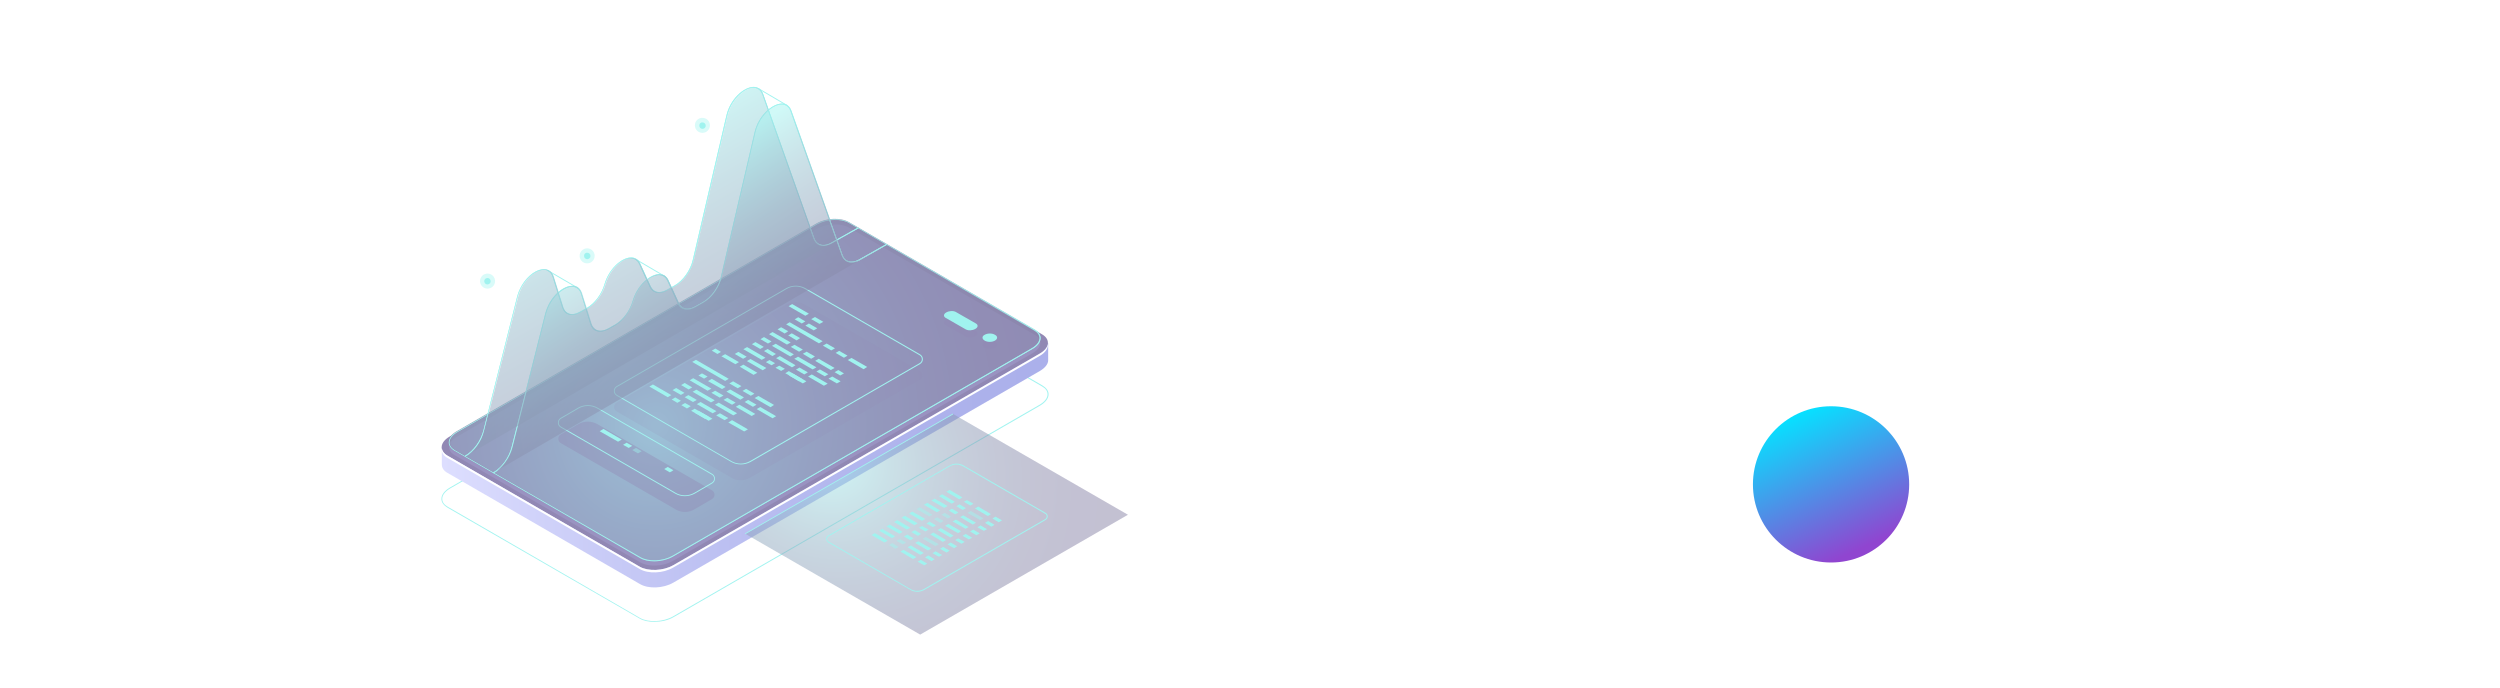 <svg width="2560" height="705" viewBox="0 0 2560 705" fill="none" xmlns="http://www.w3.org/2000/svg">
<g clip-path="url(#clip0_31_32319)">
<g opacity="0.5">
<path d="M669.87 636.79C664.311 636.79 658.752 635.721 654.904 633.369L458.2 519.837C454.352 517.485 452 514.492 452 510.857C452 506.581 455.207 502.519 460.552 499.312L835.999 282.511C846.262 276.524 861.656 275.883 870.636 281.014L1067.55 394.76C1071.4 397.112 1073.75 400.105 1073.75 403.74C1073.75 408.016 1070.55 412.078 1065.2 415.285L689.54 632.086C683.981 635.294 676.712 636.79 669.87 636.79ZM655.331 632.728C663.884 637.645 679.064 637.004 689.113 631.231L1064.56 414.43C1069.69 411.437 1072.68 407.588 1072.68 403.74C1072.68 400.533 1070.76 397.753 1066.91 395.615L869.994 281.869C861.442 276.952 846.262 277.593 836.213 283.366L460.98 500.167C455.849 503.16 452.855 507.009 452.855 510.857C452.855 514.065 454.779 516.844 458.628 518.982L655.331 632.728Z" fill="#42E8E0"/>
<path d="M1073.11 351.355L1044.89 356.272L870.422 255.569C861.656 250.437 846.476 251.079 836.213 257.065L502.459 449.492L452.428 458.045V475.791C452.428 478.998 454.352 482.205 458.414 484.343L655.331 598.089C664.097 603.22 679.278 602.579 689.541 596.592L1064.99 379.791C1070.33 376.584 1073.33 372.735 1073.33 368.887V351.355H1073.11Z" fill="url(#paint0_linear_31_32319)"/>
<path d="M655.118 580.344L458.201 466.598C449.435 461.466 450.504 452.7 460.553 446.927L835.999 230.126C846.048 224.354 861.442 223.712 870.208 228.63L1067.13 342.375C1075.89 347.507 1074.82 356.273 1064.77 362.046L689.327 578.847C679.278 584.62 663.884 585.261 655.118 580.344Z" fill="#24126A"/>
<path d="M1064.77 362.045L689.327 578.846C679.278 584.619 663.884 585.26 655.118 580.343L458.201 466.597C454.78 464.673 452.855 461.893 452.428 459.114C451.786 462.749 453.711 466.383 458.201 468.949L655.118 582.695C663.884 587.826 679.064 587.185 689.327 581.198L1064.77 364.397C1070.76 360.976 1073.54 356.272 1073.11 352.21C1072.47 355.631 1069.69 359.266 1064.77 362.045Z" fill="white"/>
<path opacity="0.51" d="M655.545 575.853L465.683 466.17C457.131 461.252 458.2 452.7 468.035 447.141L836.426 234.402C846.261 228.843 861.014 228.202 869.566 233.119L1059.43 342.803C1067.98 347.72 1066.91 356.272 1057.08 361.831L688.685 574.57C678.85 580.129 664.097 580.771 655.545 575.853Z" fill="#453C9E"/>
<path opacity="0.5" d="M655.546 570.935L465.684 461.252C457.132 456.334 458.201 447.782 468.036 442.223L836.427 229.484C846.262 223.925 861.015 223.284 869.567 228.201L1059.43 337.885C1067.98 342.802 1066.91 351.355 1057.08 356.914L688.686 569.652C678.851 575.211 664.098 575.853 655.546 570.935Z" fill="url(#paint1_radial_31_32319)"/>
<path opacity="0.8" d="M669.87 574.784C664.311 574.784 659.179 573.715 655.117 571.363L465.256 461.68C461.407 459.542 459.269 456.335 459.269 452.914C459.269 448.852 462.262 444.575 467.608 441.582L835.998 228.843C845.834 223.071 861.014 222.429 869.566 227.56L1059.43 337.244C1063.28 339.382 1065.41 342.589 1065.41 346.01C1065.41 350.072 1062.42 354.349 1057.08 357.342L688.685 570.081C683.553 573.288 676.498 574.784 669.87 574.784ZM655.758 570.508C664.097 575.212 678.636 574.784 688.257 569.225L1056.65 356.487C1061.57 353.707 1064.35 349.859 1064.35 346.224C1064.35 343.231 1062.42 340.451 1059 338.527L869.139 228.843C860.8 224.14 846.261 224.567 836.64 230.126L468.463 442.865C463.545 445.644 460.766 449.493 460.766 453.128C460.766 456.121 462.69 458.901 466.111 460.825L655.758 570.508Z" fill="url(#paint2_linear_31_32319)"/>
<path opacity="0.4" d="M1018.8 356.059C1015.81 357.769 1011.11 357.769 1008.33 356.059C1005.33 354.348 1005.33 351.569 1008.33 350.072C1011.32 348.361 1016.02 348.361 1018.8 350.072C1021.8 351.569 1021.8 354.348 1018.8 356.059Z" fill="#24126A"/>
<path opacity="0.4" d="M978.822 326.98L999.348 338.74C1001.91 340.236 1001.49 342.802 998.706 344.299C995.713 346.009 991.437 346.223 988.871 344.726L968.346 332.967C965.78 331.47 966.208 328.905 968.987 327.408C971.981 325.698 976.257 325.484 978.822 326.98Z" fill="#24126A"/>
<path d="M1018.8 348.79C1015.81 350.5 1011.11 350.5 1008.33 348.79C1005.33 347.08 1005.33 344.3 1008.33 342.803C1011.32 341.093 1016.02 341.093 1018.8 342.803C1021.8 344.3 1021.8 347.08 1018.8 348.79Z" fill="#42E8E0"/>
<path d="M978.822 319.497L999.348 331.256C1001.91 332.753 1001.49 335.319 998.706 336.815C995.713 338.526 991.437 338.74 988.871 337.243L968.346 325.484C965.78 323.987 966.208 321.421 968.987 319.925C971.981 318.214 976.257 318 978.822 319.497Z" fill="#42E8E0"/>
<g opacity="0.4">
<path opacity="0.4" d="M748.765 489.049L631.385 421.272C627.964 419.347 627.964 414.216 631.385 412.292L804.996 312.016C810.983 308.595 818.466 308.595 824.453 312.016L941.833 379.793C945.254 381.717 945.254 386.849 941.833 388.773L768.222 489.049C762.235 492.683 754.752 492.683 748.765 489.049Z" fill="#24126A"/>
</g>
<path d="M824.667 323.346L807.562 313.511L811.197 311.373L828.301 321.208L824.667 323.346Z" fill="#42E8E0"/>
<path d="M839.206 331.686L830.653 326.768L834.502 324.63L843.054 329.547L839.206 331.686Z" fill="#42E8E0"/>
<path d="M821.032 331.256L813.762 326.98L817.397 324.842L824.666 329.118L821.032 331.256Z" fill="#42E8E0"/>
<path d="M833.219 338.312L824.667 333.395L828.302 331.257L836.854 336.174L833.219 338.312Z" fill="#42E8E0"/>
<path d="M838.564 351.569L804.996 332.113L808.631 329.975L842.412 349.431L838.564 351.569Z" fill="#42E8E0"/>
<path d="M742.564 390.055L708.783 370.598L712.631 368.46L746.199 387.916L742.564 390.055Z" fill="#42E8E0"/>
<path d="M755.393 397.538L746.841 392.62L750.689 390.482L759.242 395.4L755.393 397.538Z" fill="#42E8E0"/>
<path d="M803.5 341.522L796.231 337.245L799.866 335.107L807.135 339.17L803.5 341.522Z" fill="#42E8E0"/>
<path d="M815.686 348.576L807.134 343.445L810.769 341.307L819.321 346.224L815.686 348.576Z" fill="#42E8E0"/>
<path d="M805.852 352.853L787.464 342.162L791.099 340.024L809.7 350.715L805.852 352.853Z" fill="#42E8E0"/>
<path d="M818.253 360.122L809.7 355.204L813.549 353.066L822.101 357.984L818.253 360.122Z" fill="#42E8E0"/>
<path d="M830.653 367.391L822.101 362.259L825.949 360.121L834.501 365.039L830.653 367.391Z" fill="#42E8E0"/>
<path d="M850.751 378.937L834.716 369.53L838.351 367.392L854.6 376.799L850.751 378.937Z" fill="#42E8E0"/>
<path d="M823.598 383.428L815.045 378.51L818.68 376.372L827.232 381.29L823.598 383.428Z" fill="#42E8E0"/>
<path d="M843.695 394.972L827.446 385.565L831.294 383.427L847.544 392.834L843.695 394.972Z" fill="#42E8E0"/>
<path d="M778.484 357.343L769.932 352.425L773.567 350.287L782.119 355.205L778.484 357.343Z" fill="#42E8E0"/>
<path d="M790.885 364.611L782.333 359.48L785.968 357.342L794.52 362.473L790.885 364.611Z" fill="#42E8E0"/>
<path d="M810.983 376.158L794.734 366.75L798.582 364.612L814.618 374.02L810.983 376.158Z" fill="#42E8E0"/>
<path d="M844.55 385.351L835.998 380.433L839.633 378.295L848.185 383.212L844.55 385.351Z" fill="#42E8E0"/>
<path d="M856.952 392.62L848.4 387.703L852.248 385.564L860.801 390.482L856.952 392.62Z" fill="#42E8E0"/>
<path d="M768.863 405.236L760.311 400.319L763.945 398.181L772.498 403.098L768.863 405.236Z" fill="#42E8E0"/>
<path d="M788.961 416.995L772.712 407.587L776.56 405.449L792.596 414.643L788.961 416.995Z" fill="#42E8E0"/>
<path d="M760.952 367.393L752.4 362.475L756.035 360.337L764.587 365.254L760.952 367.393Z" fill="#42E8E0"/>
<path d="M781.05 379.15L764.801 369.743L768.436 367.604L784.685 376.798L781.05 379.15Z" fill="#42E8E0"/>
<path d="M771.001 416.567L762.449 411.65L766.083 409.512L774.636 414.429L771.001 416.567Z" fill="#42E8E0"/>
<path d="M791.099 428.326L774.85 418.918L778.485 416.78L794.734 426.188L791.099 428.326Z" fill="#42E8E0"/>
<path d="M864.221 366.322L855.669 361.405L859.304 359.267L867.856 364.184L864.221 366.322Z" fill="#42E8E0"/>
<path d="M851.179 358.839L842.626 353.921L846.475 351.783L855.027 356.701L851.179 358.839Z" fill="#42E8E0"/>
<path d="M884.319 378.081L868.069 368.673L871.918 366.535L887.953 375.729L884.319 378.081Z" fill="#42E8E0"/>
<path d="M786.395 351.782L778.698 347.292L782.333 345.154L790.03 349.644L786.395 351.782Z" fill="#42E8E0"/>
<path d="M809.273 365.039L790.458 354.135L794.306 351.997L812.907 362.901L809.273 365.039Z" fill="#42E8E0"/>
<path d="M832.151 378.296L813.335 367.392L817.184 365.254L835.999 376.158L832.151 378.296Z" fill="#42E8E0"/>
<path d="M779.981 368.461L761.166 357.557L765.014 355.419L783.829 366.323L779.981 368.461Z" fill="#42E8E0"/>
<path d="M790.03 374.018L784.257 370.811L787.892 368.673L793.665 371.88L790.03 374.018Z" fill="#42E8E0"/>
<path d="M799.865 379.792L794.092 376.585L797.941 374.447L803.714 377.654L799.865 379.792Z" fill="#42E8E0"/>
<path d="M818.252 390.483L804.141 382.145L807.776 380.007L821.887 388.345L818.252 390.483Z" fill="#42E8E0"/>
<path d="M822.102 392.62L807.99 384.495L811.625 382.357L825.736 390.482L822.102 392.62Z" fill="#42E8E0"/>
<path d="M860.373 384.497L854.6 381.076L858.449 378.938L864.221 382.358L860.373 384.497Z" fill="#42E8E0"/>
<path d="M724.605 400.103L706.217 389.412L709.852 387.274L728.453 397.965L724.605 400.103Z" fill="#42E8E0"/>
<path d="M737.005 407.159L728.453 402.242L732.302 400.104L740.854 405.021L737.005 407.159Z" fill="#42E8E0"/>
<path d="M749.62 414.43L740.854 409.512L744.702 407.374L753.254 412.292L749.62 414.43Z" fill="#42E8E0"/>
<path d="M769.718 425.974L753.469 416.567L757.103 414.429L773.353 423.836L769.718 425.974Z" fill="#42E8E0"/>
<path d="M741.922 430.25L733.37 425.332L737.219 423.194L745.771 428.112L741.922 430.25Z" fill="#42E8E0"/>
<path d="M762.021 441.797L745.772 432.603L749.621 430.251L765.87 439.659L762.021 441.797Z" fill="#42E8E0"/>
<path d="M697.237 404.38L688.685 399.462L692.32 397.324L700.872 402.242L697.237 404.38Z" fill="#42E8E0"/>
<path d="M709.638 411.65L701.086 406.733L704.934 404.595L713.487 409.512L709.638 411.65Z" fill="#42E8E0"/>
<path d="M729.736 423.195L713.487 413.787L717.335 411.649L733.585 421.057L729.736 423.195Z" fill="#42E8E0"/>
<path d="M705.148 398.82L697.451 394.33L701.086 392.192L708.783 396.682L705.148 398.82Z" fill="#42E8E0"/>
<path d="M728.026 412.076L709.21 401.172L713.059 399.034L731.874 409.938L728.026 412.076Z" fill="#42E8E0"/>
<path d="M750.903 425.333L732.088 414.429L735.937 412.291L754.752 423.195L750.903 425.333Z" fill="#42E8E0"/>
<path d="M683.767 406.732L664.952 395.828L668.587 393.689L687.402 404.594L683.767 406.732Z" fill="#42E8E0"/>
<path d="M693.602 412.504L687.83 409.083L691.464 406.945L697.237 410.366L693.602 412.504Z" fill="#42E8E0"/>
<path d="M703.438 418.279L697.665 414.858L701.514 412.72L707.286 415.927L703.438 418.279Z" fill="#42E8E0"/>
<path d="M653.193 464.247L647.42 460.826L651.269 458.688L657.042 462.108L653.193 464.247Z" fill="#42E8E0"/>
<path d="M721.825 428.755L707.714 420.63L711.349 418.492L725.674 426.617L721.825 428.755Z" fill="#42E8E0"/>
<path d="M725.674 430.893L711.563 422.768L715.198 420.63L729.523 428.755L725.674 430.893Z" fill="#42E8E0"/>
<path d="M720.97 387.703L715.197 384.495L718.832 382.357L724.604 385.565L720.97 387.703Z" fill="#42E8E0"/>
<path d="M739.357 398.393L725.032 390.268L728.881 387.916L742.992 396.255L739.357 398.393Z" fill="#42E8E0"/>
<path d="M758.173 409.299L743.848 400.96L747.697 398.822L761.808 406.947L758.173 409.299Z" fill="#42E8E0"/>
<path d="M734.654 362.473L728.881 359.052L732.516 356.914L738.289 360.335L734.654 362.473Z" fill="#42E8E0"/>
<path d="M753.041 372.95L738.716 364.826L742.564 362.688L756.676 370.812L753.041 372.95Z" fill="#42E8E0"/>
<path d="M771.643 383.854L757.531 375.515L761.166 373.377L775.491 381.715L771.643 383.854Z" fill="#42E8E0"/>
<path d="M758.6 475.578C755.179 475.578 751.758 474.723 748.764 473.012L631.384 405.235C629.674 404.166 628.604 402.456 628.604 400.318C628.604 398.18 629.674 396.469 631.384 395.4L804.996 295.124C811.196 291.703 818.68 291.703 824.88 295.124L942.261 362.901C943.971 363.97 945.04 365.681 945.04 367.819C945.04 369.957 943.971 371.667 942.261 372.737L768.649 473.012C765.441 474.723 762.021 475.578 758.6 475.578ZM814.831 293.414C811.624 293.414 808.203 294.269 805.424 295.98L631.812 396.255C630.315 397.111 629.46 398.607 629.46 400.318C629.46 402.028 630.315 403.525 631.812 404.38L748.978 472.157C754.751 475.578 762.021 475.578 768.007 472.157L941.619 371.881C943.116 371.026 943.971 369.529 943.971 367.819C943.971 366.108 943.116 364.612 941.619 363.757L824.239 295.98C821.459 294.269 818.038 293.414 814.831 293.414Z" fill="#42E8E0"/>
<path opacity="0.4" d="M691.679 521.548L574.299 453.771C570.878 451.847 570.878 446.716 574.299 444.791L592.258 434.315C598.245 430.894 605.728 430.894 611.715 434.315L729.095 502.092C732.516 504.016 732.516 509.147 729.095 511.072L711.136 521.548C705.149 525.183 697.666 525.183 691.679 521.548Z" fill="#24126A"/>
<path d="M632.881 452.275L614.066 441.584L617.914 439.232L636.73 450.137L632.881 452.275Z" fill="#42E8E0"/>
<path d="M685.906 483.704L680.133 480.283L683.768 478.145L689.54 481.565L685.906 483.704Z" fill="#42E8E0"/>
<path d="M643.786 458.688L638.013 455.481L641.648 453.343L647.421 456.55L643.786 458.688Z" fill="#42E8E0"/>
<path d="M701.3 508.078C697.879 508.078 694.458 507.222 691.465 505.512L574.084 437.735C572.374 436.666 571.305 434.955 571.305 432.817C571.305 430.679 572.374 428.969 574.084 427.9L592.044 417.423C598.244 414.002 605.728 414.002 611.928 417.423L729.309 485.2C731.019 486.269 732.088 487.98 732.088 490.118C732.088 492.256 731.019 493.966 729.309 495.035L711.349 505.512C708.142 507.222 704.721 508.078 701.3 508.078ZM601.879 415.713C598.672 415.713 595.251 416.568 592.472 418.278L574.512 428.755C573.015 429.61 572.16 431.107 572.16 432.817C572.16 434.528 573.015 436.024 574.512 436.88L691.892 504.657C697.665 508.078 704.935 508.078 710.921 504.657L728.881 494.18C730.378 493.325 731.233 491.828 731.233 490.118C731.233 488.407 730.378 486.911 728.881 486.055L611.501 418.278C608.507 416.568 605.086 415.713 601.879 415.713Z" fill="#42E8E0"/>
<path d="M669.87 574.784C664.311 574.784 659.18 573.715 655.331 571.364L465.47 461.68C461.621 459.542 459.483 456.335 459.483 453.128C459.483 449.065 462.477 445.003 467.822 442.01L836.213 229.271C846.048 223.498 861.014 222.857 869.781 227.988L1059.64 337.672C1063.49 339.81 1065.63 343.017 1065.63 346.224C1065.63 350.286 1062.64 354.349 1057.29 357.342L688.899 570.081C683.34 573.074 676.498 574.784 669.87 574.784ZM655.759 570.508C664.097 575.426 678.636 574.784 688.472 569.225L1056.86 356.487C1061.78 353.493 1064.77 349.859 1064.77 346.01C1064.77 343.017 1062.85 340.237 1059.21 338.099L869.353 228.416C861.014 223.498 846.475 224.14 836.64 229.699L468.25 442.651C463.332 445.645 460.339 449.279 460.339 453.128C460.339 456.121 462.263 458.901 465.898 461.039L655.759 570.508Z" fill="#42E8E0"/>
<path d="M476.588 467.452C476.374 467.452 476.374 467.452 476.16 467.238C475.947 467.025 476.16 466.811 476.374 466.597C484.713 461.893 492.196 451.63 494.975 440.94L529.398 304.317C533.675 287.426 546.931 275.88 556.552 275.667C561.47 275.453 565.318 278.446 566.815 283.577L576.436 314.366C577.505 317.573 579.429 319.925 582.209 320.994C585.416 322.277 589.692 321.635 594.182 319.07L601.024 315.221C608.935 310.731 616.204 301.11 618.984 291.061C623.688 275.025 636.302 264.335 645.282 263.693C649.986 263.266 653.621 265.618 655.545 269.894L666.235 293.199C667.518 295.764 669.443 297.689 671.794 298.544C675.002 299.613 679.064 298.972 683.126 296.62L691.037 292.13C699.376 287.426 707.073 276.736 709.425 266.045L743.848 118.304C747.696 101.627 761.166 89.654 771.001 89.012C775.919 88.799 779.767 91.364 781.478 96.496L833.861 244.023C834.93 247.016 836.854 249.368 839.634 250.223C842.841 251.506 847.117 250.865 851.393 248.299L878.333 233.119C878.547 232.905 878.76 233.119 878.974 233.333C879.188 233.546 878.974 233.76 878.76 233.974L851.821 249.154C847.331 251.72 842.841 252.362 839.206 251.079C836.426 250.01 834.288 247.658 833.006 244.237L780.623 96.709C778.912 92.006 775.491 89.654 771.001 89.868C761.594 90.295 748.551 102.268 744.703 118.518L710.28 266.259C707.714 277.163 700.231 287.854 691.465 292.771L683.554 297.261C679.278 299.827 675.002 300.468 671.367 299.399C668.587 298.544 666.449 296.62 665.166 293.626L654.476 270.321C652.552 266.259 649.345 264.335 645.068 264.549C636.302 265.19 624.115 275.667 619.625 291.275C616.632 301.537 609.363 311.372 601.238 316.076L594.396 319.925C589.692 322.49 585.202 323.132 581.781 321.849C578.788 320.78 576.65 318.214 575.581 314.58L565.96 283.791C564.463 278.874 561.042 276.094 556.552 276.308C547.358 276.522 534.102 288.067 530.04 304.317L495.617 440.94C493.051 452.272 485.354 462.748 476.588 467.452C476.588 467.452 476.802 467.452 476.588 467.452Z" fill="#42E8E0"/>
<path d="M505.452 484.557C505.238 484.557 505.238 484.557 505.025 484.343C504.811 484.129 505.025 483.915 505.238 483.701C513.577 478.998 521.06 468.735 523.84 458.044L558.263 321.421C562.539 304.53 575.795 292.985 585.416 292.771C590.334 292.557 594.182 295.551 595.679 300.682L605.3 331.47C606.369 334.677 608.294 337.029 611.073 338.098C614.28 339.381 618.557 338.74 623.047 336.174L629.888 332.325C637.799 327.836 645.069 318.214 647.848 308.165C652.552 292.13 665.167 281.439 674.147 280.798C678.85 280.37 682.485 282.722 684.409 286.998L695.1 310.303C696.383 312.869 698.307 314.793 700.659 315.648C703.866 316.718 707.928 316.076 711.991 313.724L719.901 309.234C728.24 304.53 735.937 293.84 738.289 283.15L772.712 135.409C776.561 118.731 790.03 106.758 799.866 106.117C804.783 105.903 808.632 108.469 810.342 113.6L862.725 261.127C863.794 264.121 865.718 266.473 868.498 267.328C871.705 268.611 875.981 267.969 880.257 265.404L907.411 250.009C907.625 249.796 907.838 250.009 908.052 250.223C908.266 250.437 908.052 250.651 907.838 250.865L880.685 266.259C876.195 268.825 871.705 269.466 868.07 268.183C865.291 267.114 863.153 264.762 861.87 261.341L809.487 113.814C807.776 109.11 804.356 106.758 799.866 106.972C790.458 107.4 777.416 119.373 773.567 135.622L739.144 283.363C736.578 294.268 729.095 304.958 720.329 309.876L712.418 314.366C708.142 316.931 703.866 317.573 700.231 316.504C697.452 315.648 695.314 313.724 694.031 310.731L683.34 287.426C681.416 283.364 678.209 281.439 673.933 281.653C665.167 282.294 652.98 292.771 648.49 308.379C645.496 318.642 638.227 328.477 630.102 333.181L623.26 337.029C618.557 339.595 614.067 340.236 610.646 338.954C607.652 337.884 605.514 335.319 604.445 331.684L595.038 301.11C593.541 296.192 590.12 293.626 585.63 293.626C576.436 293.84 563.18 305.386 559.118 321.635L524.695 458.258C521.915 469.162 514.218 479.639 505.452 484.557C505.452 484.557 505.666 484.557 505.452 484.557Z" fill="#42E8E0"/>
<path d="M806.066 108.47H805.852L776.774 91.365C776.561 91.151 776.561 90.937 776.561 90.724C776.774 90.51 776.988 90.51 777.202 90.51L806.28 107.614C806.494 107.828 806.494 108.042 806.494 108.256C806.494 108.256 806.28 108.47 806.066 108.47Z" fill="#42E8E0"/>
<path d="M680.988 283.578H680.774L651.269 266.26C651.055 266.046 651.055 265.832 651.055 265.618C651.268 265.404 651.482 265.404 651.696 265.404L681.202 282.723C681.415 282.937 681.415 283.15 681.415 283.364C681.415 283.364 681.202 283.578 680.988 283.578Z" fill="#42E8E0"/>
<path d="M591.616 295.338H591.403L560.614 277.378C560.4 277.164 560.4 276.95 560.4 276.736C560.614 276.522 560.828 276.522 561.042 276.522L591.83 294.482C592.044 294.696 592.044 294.91 592.044 295.124C591.83 295.338 591.83 295.338 591.616 295.338Z" fill="#42E8E0"/>
<path d="M476.588 467.452C476.374 467.452 476.374 467.452 476.16 467.238C475.947 467.025 476.16 466.811 476.374 466.597C484.713 461.893 492.196 451.63 494.975 440.94L529.398 304.317C533.675 287.426 546.931 275.88 556.552 275.667C561.47 275.453 565.318 278.446 566.815 283.577L576.436 314.366C577.505 317.573 579.429 319.925 582.209 320.994C585.416 322.277 589.692 321.635 594.182 319.07L601.024 315.221C608.935 310.731 616.204 301.11 618.984 291.061C623.688 275.025 636.302 264.335 645.282 263.693C649.986 263.266 653.621 265.618 655.545 269.894L666.235 293.199C667.518 295.764 669.443 297.689 671.794 298.544C675.002 299.613 679.064 298.972 683.126 296.62L691.037 292.13C699.376 287.426 707.073 276.736 709.425 266.045L743.848 118.304C747.696 101.627 761.166 89.654 771.001 89.012C775.919 88.799 779.767 91.364 781.478 96.496L833.861 244.023C834.93 247.016 836.854 249.368 839.634 250.223C842.841 251.506 847.117 250.865 851.393 248.299L878.333 233.119C878.547 232.905 878.76 233.119 878.974 233.333C879.188 233.546 878.974 233.76 878.76 233.974L851.821 249.154C847.331 251.72 842.841 252.362 839.206 251.079C836.426 250.01 834.288 247.658 833.006 244.237L780.623 96.709C778.912 92.006 775.491 89.654 771.001 89.868C761.594 90.295 748.551 102.268 744.703 118.518L710.28 266.259C707.714 277.163 700.231 287.854 691.465 292.771L683.554 297.261C679.278 299.827 675.002 300.468 671.367 299.399C668.587 298.544 666.449 296.62 665.166 293.626L654.476 270.321C652.552 266.259 649.345 264.335 645.068 264.549C636.302 265.19 624.115 275.667 619.625 291.275C616.632 301.537 609.363 311.372 601.238 316.076L594.396 319.925C589.692 322.49 585.202 323.132 581.781 321.849C578.788 320.78 576.65 318.214 575.581 314.58L565.96 283.791C564.463 278.874 561.042 276.094 556.552 276.308C547.358 276.522 534.102 288.067 530.04 304.317L495.617 440.94C493.051 452.272 485.354 462.748 476.588 467.452C476.588 467.452 476.802 467.452 476.588 467.452Z" fill="#42E8E0"/>
<path d="M505.452 484.557C505.238 484.557 505.238 484.557 505.025 484.343C504.811 484.129 505.025 483.915 505.238 483.701C513.577 478.998 521.06 468.735 523.84 458.044L558.263 321.421C562.539 304.53 575.795 292.985 585.416 292.771C590.334 292.557 594.182 295.551 595.679 300.682L605.3 331.47C606.369 334.677 608.294 337.029 611.073 338.098C614.28 339.381 618.557 338.74 623.047 336.174L629.888 332.325C637.799 327.836 645.069 318.214 647.848 308.165C652.552 292.13 665.167 281.439 674.147 280.798C678.85 280.37 682.485 282.722 684.409 286.998L695.1 310.303C696.383 312.869 698.307 314.793 700.659 315.648C703.866 316.718 707.928 316.076 711.991 313.724L719.901 309.234C728.24 304.53 735.937 293.84 738.289 283.15L772.712 135.409C776.561 118.731 790.03 106.758 799.866 106.117C804.783 105.903 808.632 108.469 810.342 113.6L862.725 261.127C863.794 264.121 865.718 266.473 868.498 267.328C871.705 268.611 875.981 267.969 880.257 265.404L907.411 250.009C907.625 249.796 907.838 250.009 908.052 250.223C908.266 250.437 908.052 250.651 907.838 250.865L880.685 266.259C876.195 268.825 871.705 269.466 868.07 268.183C865.291 267.114 863.153 264.762 861.87 261.341L809.487 113.814C807.776 109.11 804.356 106.758 799.866 106.972C790.458 107.4 777.416 119.373 773.567 135.622L739.144 283.363C736.578 294.268 729.095 304.958 720.329 309.876L712.418 314.366C708.142 316.931 703.866 317.573 700.231 316.504C697.452 315.648 695.314 313.724 694.031 310.731L683.34 287.426C681.416 283.364 678.209 281.439 673.933 281.653C665.167 282.294 652.98 292.771 648.49 308.379C645.496 318.642 638.227 328.477 630.102 333.181L623.26 337.029C618.557 339.595 614.067 340.236 610.646 338.954C607.652 337.884 605.514 335.319 604.445 331.684L595.038 301.11C593.541 296.192 590.12 293.626 585.63 293.626C576.436 293.84 563.18 305.386 559.118 321.635L524.695 458.258C521.915 469.162 514.218 479.639 505.452 484.557C505.452 484.557 505.666 484.557 505.452 484.557Z" fill="#42E8E0"/>
<path opacity="0.5" d="M879.188 233.761L852.248 248.941C844.124 253.645 836.854 251.72 834.075 244.451L781.692 96.924C775.705 80.033 750.476 94.999 744.917 118.732L710.494 266.259C707.928 276.95 700.445 287.854 691.893 292.558L683.982 297.048C676.285 301.324 669.229 300.041 666.449 293.627L655.759 270.322C649.131 255.783 626.254 269.253 620.053 291.275C617.06 301.538 609.79 311.159 601.879 315.649L595.038 319.497C586.699 324.201 579.216 322.277 576.864 314.366L567.243 283.578C561.684 266.259 536.454 280.371 530.468 304.317L496.045 440.94C493.265 451.631 485.782 462.107 477.229 466.811L879.188 233.761Z" fill="url(#paint3_linear_31_32319)"/>
<path opacity="0.5" d="M908.48 250.011L881.113 265.405C872.988 270.109 865.718 268.184 862.939 260.915L810.556 113.387C804.569 96.497 779.34 111.463 773.781 135.196L739.358 282.937C736.792 293.627 729.309 304.532 720.757 309.235L712.846 313.725C705.149 318.001 698.093 316.719 695.314 310.304L684.623 286.999C677.995 272.46 655.118 285.93 648.917 307.953C645.924 318.215 638.655 327.837 630.744 332.327L623.902 336.175C615.563 340.879 608.08 338.955 605.728 331.044L596.107 300.255C590.548 282.937 565.319 297.048 559.332 320.995L524.909 457.618C522.129 468.308 514.646 478.785 506.094 483.489L908.48 250.011Z" fill="url(#paint4_linear_31_32319)"/>
<path opacity="0.4" d="M593.541 261.982C593.541 266.258 596.961 269.679 601.238 269.679C605.514 269.679 608.935 266.258 608.935 261.982C608.935 257.706 605.514 254.285 601.238 254.285C597.175 254.285 593.541 257.706 593.541 261.982Z" fill="#42E8E0"/>
<path d="M598.031 261.982C598.031 263.907 599.527 265.403 601.238 265.403C603.162 265.403 604.659 263.907 604.659 262.196C604.659 260.272 603.162 258.775 601.452 258.775C599.527 258.561 598.031 260.058 598.031 261.982Z" fill="#42E8E0"/>
<path opacity="0.4" d="M711.563 128.352C711.563 132.629 714.984 136.049 719.261 136.049C723.537 136.049 726.958 132.629 726.958 128.352C726.958 124.076 723.537 120.655 719.261 120.655C714.984 120.655 711.563 124.076 711.563 128.352Z" fill="#42E8E0"/>
<path d="M716.054 128.565C716.054 130.49 717.55 131.986 719.261 131.986C721.185 131.986 722.682 130.49 722.682 128.779C722.682 126.855 721.185 125.358 719.475 125.358C717.55 125.144 716.054 126.641 716.054 128.565Z" fill="#42E8E0"/>
<path opacity="0.4" d="M491.554 287.855C491.554 292.131 494.975 295.552 499.251 295.552C503.527 295.552 506.948 292.131 506.948 287.855C506.948 283.579 503.527 280.158 499.251 280.158C494.975 280.158 491.554 283.579 491.554 287.855Z" fill="#42E8E0"/>
<path d="M495.83 287.855C495.83 289.779 497.327 291.275 499.037 291.275C500.961 291.275 502.458 289.779 502.458 288.068C502.458 286.144 500.961 284.647 499.251 284.647C497.327 284.647 495.83 286.144 495.83 287.855Z" fill="#42E8E0"/>
<path opacity="0.5" d="M942.261 649.832L763.09 546.563L975.829 423.837L1155 527.106L942.261 649.832Z" fill="url(#paint5_radial_31_32319)"/>
<path d="M975.641 423.528L762.821 546.213L763.248 546.954L976.068 424.269L975.641 423.528Z" fill="#42E8E0"/>
<path d="M939.27 606.001C936.704 606.001 934.352 605.359 932.214 604.076L848.187 555.542C846.905 554.687 846.049 553.404 846.049 551.907C846.049 550.411 846.905 549.128 848.187 548.273L972.41 476.647C976.9 474.081 982.245 474.081 986.735 476.647L1070.76 525.181C1072.04 525.823 1072.9 527.319 1072.9 528.816C1072.9 530.313 1072.04 531.596 1070.76 532.451L946.539 604.076C944.187 605.359 941.621 606.001 939.27 606.001ZM932.428 603.221C936.49 605.573 941.621 605.573 945.898 603.221L1070.12 531.595C1071.19 530.954 1071.83 529.885 1071.83 528.816C1071.83 527.533 1071.19 526.464 1070.12 526.037L986.093 477.502C982.031 475.15 976.9 475.15 972.624 477.502L848.615 549.128C847.546 549.769 846.905 550.838 846.905 551.907C846.905 553.19 847.546 554.259 848.615 554.687L932.428 603.221Z" fill="#42E8E0"/>
<path d="M959.366 524.538L946.11 516.841L949.531 514.917L962.574 522.614L959.366 524.538Z" fill="#42E8E0"/>
<path opacity="0.5" d="M970.698 530.953L964.07 527.104L967.277 525.18L973.905 529.028L970.698 530.953Z" fill="#42E8E0"/>
<path opacity="0.5" d="M951.669 528.814L938.627 521.331L941.834 519.406L954.876 527.103L951.669 528.814Z" fill="#42E8E0"/>
<path opacity="0.5" d="M963.001 535.444L956.373 531.595L959.58 529.671L966.208 533.519L963.001 535.444Z" fill="#42E8E0"/>
<path d="M943.972 533.305L930.93 525.822L934.137 523.897L947.393 531.381L943.972 533.305Z" fill="#42E8E0"/>
<path d="M955.303 539.719L948.675 536.084L951.882 534.16L958.51 538.009L955.303 539.719Z" fill="#42E8E0"/>
<path d="M936.275 537.794L923.232 530.097L926.44 528.173L939.696 535.87L936.275 537.794Z" fill="#42E8E0"/>
<path d="M947.607 544.207L940.979 540.359L944.186 538.648L950.814 542.283L947.607 544.207Z" fill="#42E8E0"/>
<path d="M928.577 542.284L915.535 534.587L918.742 532.663L931.998 540.36L928.577 542.284Z" fill="#42E8E0"/>
<path d="M939.91 548.698L933.282 544.849L936.703 542.925L943.117 546.773L939.91 548.698Z" fill="#42E8E0"/>
<path d="M921.095 546.562L907.839 539.079L911.046 537.154L924.302 544.638L921.095 546.562Z" fill="#42E8E0"/>
<path d="M932.213 553.189L925.584 549.34L929.005 547.416L935.42 551.265L932.213 553.189Z" fill="#42E8E0"/>
<path d="M913.398 551.051L900.142 543.354L903.349 541.644L916.605 549.127L913.398 551.051Z" fill="#42E8E0"/>
<path opacity="0.5" d="M924.515 557.464L917.887 553.83L921.308 551.905L927.936 555.54L924.515 557.464Z" fill="#42E8E0"/>
<path d="M905.7 555.54L892.444 547.843L895.865 545.919L908.907 553.616L905.7 555.54Z" fill="#42E8E0"/>
<path opacity="0.5" d="M916.818 561.954L910.404 558.106L913.611 556.182L920.239 560.03L916.818 561.954Z" fill="#42E8E0"/>
<path d="M988.657 541.428L975.401 533.945L978.822 532.021L991.865 539.718L988.657 541.428Z" fill="#42E8E0"/>
<path d="M999.776 548.056L993.361 544.208L996.568 542.283L1003.2 546.132L999.776 548.056Z" fill="#42E8E0"/>
<path d="M980.961 545.917L967.705 538.434L971.126 536.51L984.168 543.993L980.961 545.917Z" fill="#42E8E0"/>
<path d="M992.078 552.331L985.664 548.697L988.871 546.772L995.499 550.621L992.078 552.331Z" fill="#42E8E0"/>
<path d="M973.263 550.408L960.007 542.711L963.428 540.787L976.47 548.484L973.263 550.408Z" fill="#42E8E0"/>
<path d="M984.596 556.823L977.968 552.974L981.175 551.264L987.803 554.898L984.596 556.823Z" fill="#42E8E0"/>
<path d="M982.244 511.282L968.988 503.584L972.409 501.66L985.451 509.357L982.244 511.282Z" fill="#42E8E0"/>
<path d="M993.575 517.697L986.947 513.848L990.154 512.138L996.782 515.772L993.575 517.697Z" fill="#42E8E0"/>
<path d="M974.547 515.771L961.504 508.074L964.712 506.149L977.754 513.847L974.547 515.771Z" fill="#42E8E0"/>
<path d="M985.878 522.187L979.25 518.338L982.457 516.414L989.085 520.263L985.878 522.187Z" fill="#42E8E0"/>
<path d="M966.849 520.048L953.807 512.565L957.014 510.641L970.27 518.124L966.849 520.048Z" fill="#42E8E0"/>
<path d="M978.181 526.676L971.553 522.828L974.76 520.903L981.388 524.752L978.181 526.676Z" fill="#42E8E0"/>
<path d="M1011.54 528.386L998.279 520.689L1001.7 518.765L1014.74 526.462L1011.54 528.386Z" fill="#42E8E0"/>
<path d="M1022.65 534.8L1016.24 530.952L1019.45 529.027L1026.07 532.876L1022.65 534.8Z" fill="#42E8E0"/>
<path opacity="0.5" d="M1003.84 532.661L990.583 525.178L994.003 523.254L1007.05 530.737L1003.84 532.661Z" fill="#42E8E0"/>
<path d="M1015.17 539.291L1008.54 535.443L1011.75 533.519L1018.38 537.367L1015.17 539.291Z" fill="#42E8E0"/>
<path d="M996.141 537.153L983.099 529.456L986.306 527.745L999.349 535.228L996.141 537.153Z" fill="#42E8E0"/>
<path d="M1007.47 543.567L1000.84 539.932L1004.05 538.008L1010.68 541.856L1007.47 543.567Z" fill="#42E8E0"/>
<path d="M965.566 554.9L952.523 547.203L955.731 545.278L968.773 552.975L965.566 554.9Z" fill="#42E8E0"/>
<path d="M976.899 561.313L970.271 557.464L973.478 555.54L980.106 559.389L976.899 561.313Z" fill="#42E8E0"/>
<path opacity="0.5" d="M957.87 559.174L944.828 551.691L948.035 549.767L961.291 557.25L957.87 559.174Z" fill="#42E8E0"/>
<path d="M969.201 565.802L962.573 561.954L965.78 560.029L972.408 563.878L969.201 565.802Z" fill="#42E8E0"/>
<path d="M950.172 563.663L937.13 555.966L940.337 554.256L953.593 561.739L950.172 563.663Z" fill="#42E8E0"/>
<path d="M961.504 570.079L954.875 566.445L958.083 564.521L964.711 568.369L961.504 570.079Z" fill="#42E8E0"/>
<path d="M942.475 568.154L929.433 560.456L932.64 558.532L945.896 566.229L942.475 568.154Z" fill="#42E8E0"/>
<path d="M953.807 574.57L947.179 570.721L950.6 568.797L957.014 572.645L953.807 574.57Z" fill="#42E8E0"/>
<path d="M934.992 572.431L921.95 564.734L925.157 563.023L938.413 570.507L934.992 572.431Z" fill="#42E8E0"/>
<path d="M946.323 578.845L939.695 575.21L942.902 573.286L949.53 577.135L946.323 578.845Z" fill="#42E8E0"/>
</g>
<g filter="url(#filter0_f_31_32319)">
<circle cx="1875" cy="496" r="80" fill="url(#paint6_linear_31_32319)"/>
</g>
</g>
<defs>
<filter id="filter0_f_31_32319" x="1645" y="266" width="460" height="460" filterUnits="userSpaceOnUse" color-interpolation-filters="sRGB">
<feFlood flood-opacity="0" result="BackgroundImageFix"/>
<feBlend mode="normal" in="SourceGraphic" in2="BackgroundImageFix" result="shape"/>
<feGaussianBlur stdDeviation="75" result="effect1_foregroundBlur_31_32319"/>
</filter>
<linearGradient id="paint0_linear_31_32319" x1="452.396" y1="426.753" x2="1073.06" y2="426.753" gradientUnits="userSpaceOnUse">
<stop stop-color="#BCBEFF"/>
<stop offset="0.151" stop-color="#A3A7F5"/>
<stop offset="0.387" stop-color="#8289E8"/>
<stop offset="0.612" stop-color="#6A73DF"/>
<stop offset="0.822" stop-color="#5C66D9"/>
<stop offset="1" stop-color="#5761D7"/>
</linearGradient>
<radialGradient id="paint1_radial_31_32319" cx="0" cy="0" r="1" gradientUnits="userSpaceOnUse" gradientTransform="translate(671.778 435.407) scale(485.795)">
<stop stop-color="#42E8E0"/>
<stop offset="0.105" stop-color="#37B6BF"/>
<stop offset="0.22" stop-color="#2C87A1"/>
<stop offset="0.338" stop-color="#235F87"/>
<stop offset="0.459" stop-color="#1C3F72"/>
<stop offset="0.582" stop-color="#162561"/>
<stop offset="0.711" stop-color="#121355"/>
<stop offset="0.846" stop-color="#10084E"/>
<stop offset="1" stop-color="#0F054C"/>
</radialGradient>
<linearGradient id="paint2_linear_31_32319" x1="849.175" y1="514.561" x2="675.922" y2="284.647" gradientUnits="userSpaceOnUse">
<stop stop-color="#42E8E0"/>
<stop offset="0.105" stop-color="#37B6BF"/>
<stop offset="0.22" stop-color="#2C87A1"/>
<stop offset="0.338" stop-color="#235F87"/>
<stop offset="0.459" stop-color="#1C3F72"/>
<stop offset="0.582" stop-color="#162561"/>
<stop offset="0.711" stop-color="#121355"/>
<stop offset="0.846" stop-color="#10084E"/>
<stop offset="1" stop-color="#0F054C"/>
</linearGradient>
<linearGradient id="paint3_linear_31_32319" x1="577.665" y1="174.568" x2="776.093" y2="522.947" gradientUnits="userSpaceOnUse">
<stop stop-color="#42E8E0"/>
<stop offset="0.105" stop-color="#37B6BF"/>
<stop offset="0.22" stop-color="#2C87A1"/>
<stop offset="0.338" stop-color="#235F87"/>
<stop offset="0.459" stop-color="#1C3F72"/>
<stop offset="0.582" stop-color="#162561"/>
<stop offset="0.711" stop-color="#121355"/>
<stop offset="0.846" stop-color="#10084E"/>
<stop offset="1" stop-color="#0F054C"/>
</linearGradient>
<linearGradient id="paint4_linear_31_32319" x1="617.342" y1="232.537" x2="759.724" y2="445.818" gradientUnits="userSpaceOnUse">
<stop stop-color="#42E8E0"/>
<stop offset="0.105" stop-color="#37B6BF"/>
<stop offset="0.22" stop-color="#2C87A1"/>
<stop offset="0.338" stop-color="#235F87"/>
<stop offset="0.459" stop-color="#1C3F72"/>
<stop offset="0.582" stop-color="#162561"/>
<stop offset="0.711" stop-color="#121355"/>
<stop offset="0.846" stop-color="#10084E"/>
<stop offset="1" stop-color="#0F054C"/>
</linearGradient>
<radialGradient id="paint5_radial_31_32319" cx="0" cy="0" r="1" gradientUnits="userSpaceOnUse" gradientTransform="translate(843.627 467.342) rotate(30.001) scale(313.488 271.493)">
<stop stop-color="#42E8E0"/>
<stop offset="0.105" stop-color="#37B6BF"/>
<stop offset="0.22" stop-color="#2C87A1"/>
<stop offset="0.338" stop-color="#235F87"/>
<stop offset="0.459" stop-color="#1C3F72"/>
<stop offset="0.582" stop-color="#162561"/>
<stop offset="0.711" stop-color="#121355"/>
<stop offset="0.846" stop-color="#10084E"/>
<stop offset="1" stop-color="#0F054C"/>
</radialGradient>
<linearGradient id="paint6_linear_31_32319" x1="1843" y1="424.809" x2="1907.18" y2="564.135" gradientUnits="userSpaceOnUse">
<stop stop-color="#08DFFF"/>
<stop offset="0.981" stop-color="#9045D0"/>
</linearGradient>
<clipPath id="clip0_31_32319">
<rect width="2560" height="705" fill="white"/>
</clipPath>
</defs>
</svg>
